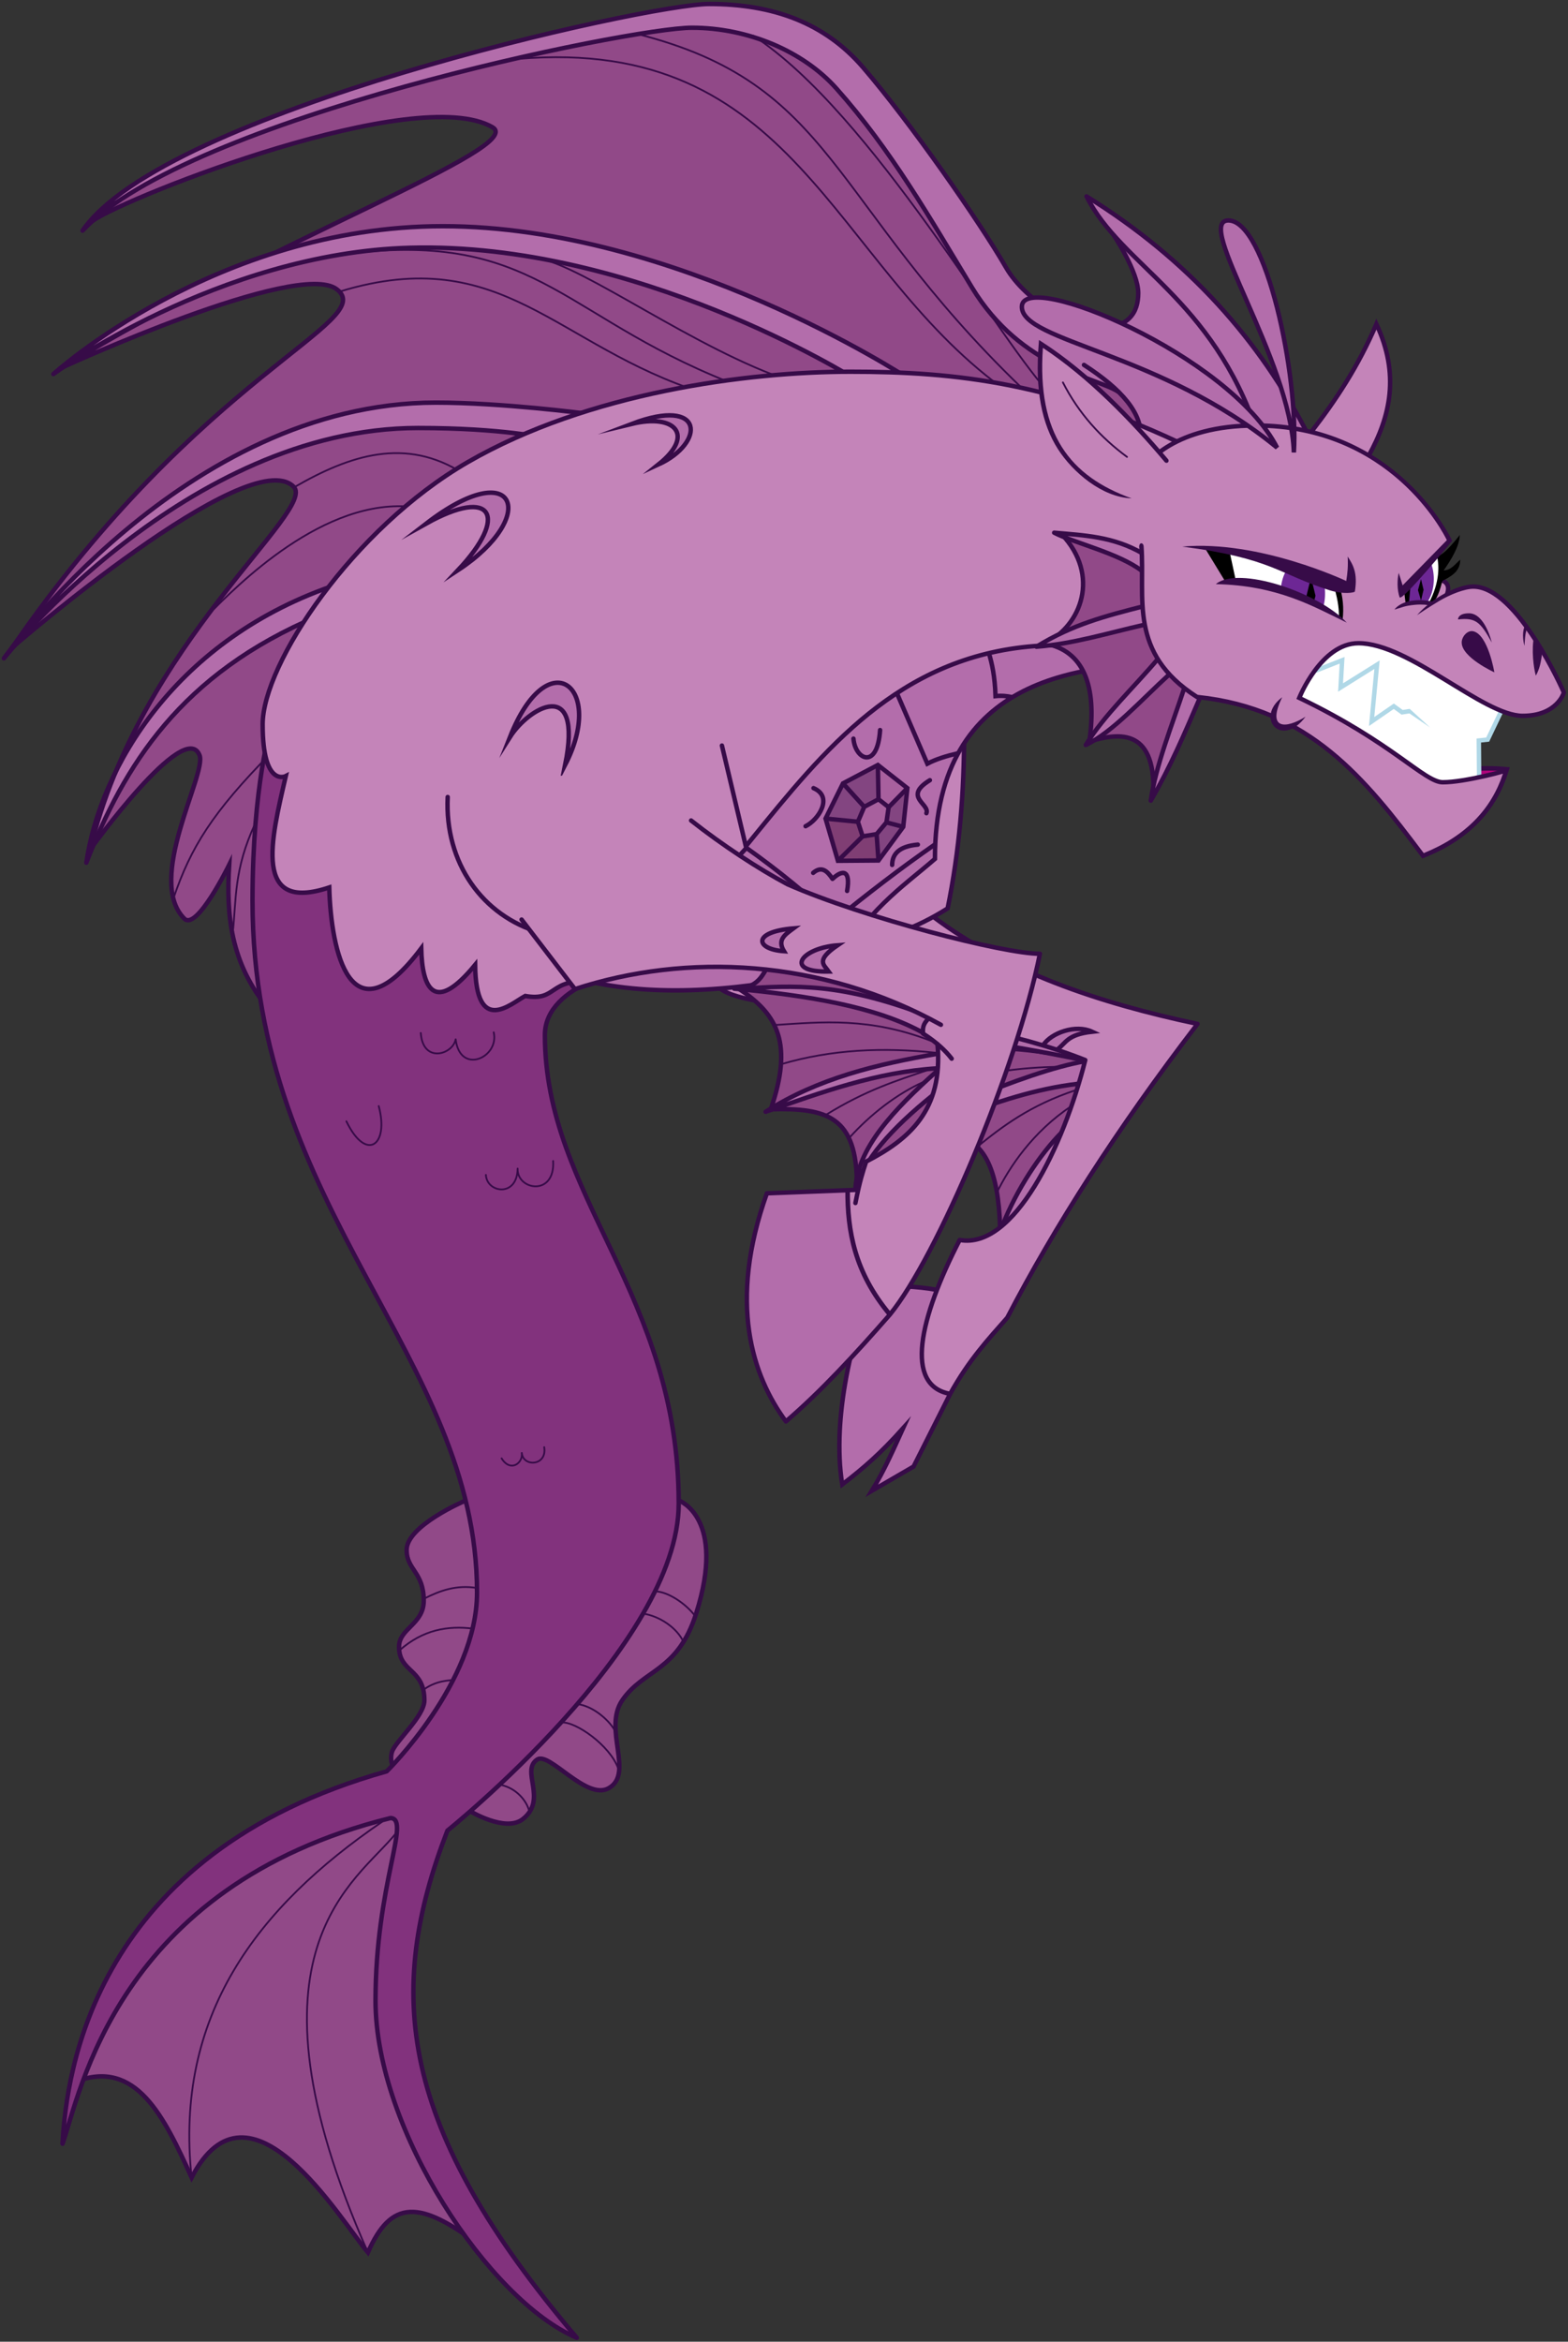 <?xml version="1.0" encoding="UTF-8" standalone="no"?>
<!-- Created with Inkscape (http://www.inkscape.org/) -->

<svg
   xmlns:osb="http://www.openswatchbook.org/uri/2009/osb"
   xmlns:dc="http://purl.org/dc/elements/1.1/"
   xmlns:cc="http://creativecommons.org/ns#"
   xmlns:rdf="http://www.w3.org/1999/02/22-rdf-syntax-ns#"
   xmlns:svg="http://www.w3.org/2000/svg"
   xmlns="http://www.w3.org/2000/svg"
   xmlns:xlink="http://www.w3.org/1999/xlink"
   xmlns:sodipodi="http://sodipodi.sourceforge.net/DTD/sodipodi-0.dtd"
   xmlns:inkscape="http://www.inkscape.org/namespaces/inkscape"
   width="882.941"
   height="1317.898"
   id="svg2"
   version="1.1"
   inkscape:version="0.48.3.1 r9886"
   sodipodi:docname="aria.svg"
   style="enable-background:new"
   inkscape:export-filename="/home/nano/sirens/aria.png"
   inkscape:export-xdpi="90.006943"
   inkscape:export-ydpi="90.006943">
  <rect width="100%" height="100%" fill="#333333" stroke="none"/>
  <title
     id="title3217">Now it's time to finish you!</title>
  <defs
     id="defs4">
    <linearGradient
       id="linearGradient4758"
       osb:paint="solid">
      <stop
         style="stop-color:#6d2795;stop-opacity:1;"
         offset="0"
         id="stop4760" />
    </linearGradient>
    <linearGradient
       id="linearGradient4742"
       osb:paint="solid">
      <stop
         style="stop-color:#000000;stop-opacity:1;"
         offset="0"
         id="stop4744" />
    </linearGradient>
    <linearGradient
       id="linearGradient4706"
       osb:paint="solid">
      <stop
         style="stop-color:#ffffff;stop-opacity:1;"
         offset="0"
         id="stop4708" />
    </linearGradient>
    <linearGradient
       id="linearGradient4674"
       osb:paint="solid">
      <stop
         style="stop-color:#ad047a;stop-opacity:1;"
         offset="0"
         id="stop4676" />
    </linearGradient>
    <linearGradient
       id="linearGradient4666"
       osb:paint="solid">
      <stop
         style="stop-color:#b0d8e7;stop-opacity:1;"
         offset="0"
         id="stop4668" />
    </linearGradient>
    <linearGradient
       id="linearGradient4428"
       osb:paint="solid">
      <stop
         style="stop-color:#914988;stop-opacity:1;"
         offset="0"
         id="stop4430" />
    </linearGradient>
    <linearGradient
       id="linearGradient4420"
       osb:paint="solid">
      <stop
         style="stop-color:#82327d;stop-opacity:1;"
         offset="0"
         id="stop4422" />
    </linearGradient>
    <linearGradient
       id="linearGradient4391"
       osb:paint="solid">
      <stop
         style="stop-color:#803e74;stop-opacity:1;"
         offset="0"
         id="stop4393" />
    </linearGradient>
    <linearGradient
       id="linearGradient4383"
       osb:paint="solid">
      <stop
         style="stop-color:#a8609e;stop-opacity:1;"
         offset="0"
         id="stop4385" />
    </linearGradient>
    <linearGradient
       id="linearGradient4375"
       osb:paint="solid">
      <stop
         style="stop-color:#834581;stop-opacity:1;"
         offset="0"
         id="stop4377" />
    </linearGradient>
    <linearGradient
       id="linearGradient4337"
       osb:paint="solid">
      <stop
         style="stop-color:#b36dab;stop-opacity:1;"
         offset="0"
         id="stop4339" />
    </linearGradient>
    <linearGradient
       id="linearGradient4329"
       osb:paint="solid">
      <stop
         style="stop-color:#370b48;stop-opacity:1;"
         offset="0"
         id="stop4331" />
    </linearGradient>
    <linearGradient
       id="linearGradient4299"
       osb:paint="solid">
      <stop
         style="stop-color:#c484b9;stop-opacity:1;"
         offset="0"
         id="stop4301" />
    </linearGradient>
    <linearGradient
       inkscape:collect="always"
       xlink:href="#linearGradient4299"
       id="linearGradient4303"
       x1="76.429"
       y1="475.681"
       x2="607.143"
       y2="475.681"
       gradientUnits="userSpaceOnUse" />
    <linearGradient
       inkscape:collect="always"
       xlink:href="#linearGradient4329"
       id="linearGradient4333"
       x1="75.179"
       y1="475.681"
       x2="608.393"
       y2="475.681"
       gradientUnits="userSpaceOnUse" />
    <linearGradient
       inkscape:collect="always"
       xlink:href="#linearGradient4337"
       id="linearGradient4341"
       x1="261.429"
       y1="547.063"
       x2="593.5"
       y2="547.063"
       gradientUnits="userSpaceOnUse" />
    <linearGradient
       inkscape:collect="always"
       xlink:href="#linearGradient4375"
       id="linearGradient4379"
       x1="392.893"
       y1="533.344"
       x2="423.714"
       y2="533.344"
       gradientUnits="userSpaceOnUse" />
    <linearGradient
       inkscape:collect="always"
       xlink:href="#linearGradient4383"
       id="linearGradient4387"
       x1="411.607"
       y1="537.451"
       x2="439.464"
       y2="537.451"
       gradientUnits="userSpaceOnUse" />
    <linearGradient
       inkscape:collect="always"
       xlink:href="#linearGradient4391"
       id="linearGradient4395"
       x1="392.893"
       y1="559.416"
       x2="423.714"
       y2="559.416"
       gradientUnits="userSpaceOnUse" />
    <linearGradient
       inkscape:collect="always"
       xlink:href="#linearGradient4742"
       id="linearGradient4746"
       x1="719.229"
       y1="422.595"
       x2="722.638"
       y2="422.595"
       gradientUnits="userSpaceOnUse" />
    <linearGradient
       inkscape:collect="always"
       xlink:href="#linearGradient4428"
       id="linearGradient4748"
       gradientUnits="userSpaceOnUse"
       x1="148.636"
       y1="1005.726"
       x2="197.163"
       y2="1005.726" />
    <linearGradient
       inkscape:collect="always"
       xlink:href="#linearGradient4420"
       id="linearGradient4750"
       gradientUnits="userSpaceOnUse"
       x1="-36.264"
       y1="948.638"
       x2="310.714"
       y2="948.638" />
    <linearGradient
       inkscape:collect="always"
       xlink:href="#linearGradient4674"
       id="linearGradient4752"
       gradientUnits="userSpaceOnUse"
       x1="758.438"
       y1="524.284"
       x2="777.768"
       y2="524.284" />
    <linearGradient
       inkscape:collect="always"
       xlink:href="#linearGradient4706"
       id="linearGradient4754"
       gradientUnits="userSpaceOnUse"
       x1="659.635"
       y1="487.813"
       x2="774.429"
       y2="487.813" />
    <linearGradient
       inkscape:collect="always"
       xlink:href="#linearGradient4666"
       id="linearGradient4756"
       gradientUnits="userSpaceOnUse"
       x1="668.844"
       y1="476.419"
       x2="733.843"
       y2="476.419" />
    <linearGradient
       inkscape:collect="always"
       xlink:href="#linearGradient4758"
       id="linearGradient4762"
       x1="721.754"
       y1="417.418"
       x2="744.23"
       y2="417.418"
       gradientUnits="userSpaceOnUse" />
    <clipPath
       clipPathUnits="userSpaceOnUse"
       id="clipPath4773">
      <path
         sodipodi:nodetypes="ccccc"
         inkscape:connector-curvature="0"
         id="path4775"
         d="m 737.538,399.172 c 1.451,5.373 1.984,15.174 -4.546,27.274 l -12.248,0.505 -0.505,-8.839 z"
         style="fill:#ffffff;fill-opacity:1;stroke:none" />
    </clipPath>
    <clipPath
       clipPathUnits="userSpaceOnUse"
       id="clipPath4787">
      <path
         sodipodi:nodetypes="ccccc"
         inkscape:connector-curvature="0"
         id="path4789"
         d="m 614.299,396.142 7.197,18.562 c 21.173,0.239 41.707,7.946 61.872,19.951 -0.009,-6.467 -0.462,-13.022 -2.147,-19.824 -23.578,-10.463 -45.331,-14.846 -66.923,-18.688 z"
         style="fill:url(#linearGradient4706);stroke:none" />
    </clipPath>
  </defs>
  <sodipodi:namedview
     id="base"
     pagecolor="#ffffff"
     bordercolor="#666666"
     borderopacity="1.0"
     inkscape:pageopacity="0.0"
     inkscape:pageshadow="2"
     inkscape:zoom="0.9899495"
     inkscape:cx="409.62082"
     inkscape:cy="963.29031"
     inkscape:document-units="px"
     inkscape:current-layer="layer4"
     showgrid="false"
     inkscape:window-width="1920"
     inkscape:window-height="990"
     inkscape:window-x="0"
     inkscape:window-y="29"
     inkscape:window-maximized="1"
     inkscape:object-nodes="false"
     inkscape:snap-smooth-nodes="false"
     inkscape:object-paths="false"
     fit-margin-top="1"
     fit-margin-right="1"
     fit-margin-left="1"
     fit-margin-bottom="1" />
  <g
     inkscape:label="trace"
     inkscape:groupmode="layer"
     id="layer1"
     style="display:none"
     sodipodi:insensitive="true"
     transform="translate(71.472,-86.844)">
    <image
       y="-16.209"
       x="57.143"
       id="image3098"
       xlink:href=""
       height="1080"
       width="1920" />
  </g>
  <g
     inkscape:groupmode="layer"
     id="layer3"
     inkscape:label="frill"
     style="display:inline"
     transform="translate(71.472,-86.844)"
     sodipodi:insensitive="true">
    <g
       id="g4512">
      <path
         sodipodi:nodetypes="cccccccccccccccc"
         inkscape:connector-curvature="0"
         id="path4500"
         d="M 570.736,334.649 585,287.362 C 552.575,289.673 525.088,286.43 507.857,271.648 459.891,210.225 431.578,125.68 354.686,98.288 267.087,85.332 17.299,165.2 -19.445,211.158 18.703,188.94 175.191,134.09 206.429,159.505 228.423,167.373 40.373,242.436 -36.232,293.546 4.318,277.005 98.435,233.075 120.208,250.806 c 18.074,17.334 -80.58,48.221 -184.858,200.515 0,0 130.815,-114.4 159.099,-90.409 12.42,9.71 -92.404,99.372 -115.157,204.051 0,0 43.208,-61.173 59.458,-56.351 12.679,8.214 -32.307,75.054 -4.45,96.126 11.077,-4.861 19.336,-24.85 23.279,-31.188 -2.153,27.469 1.231,54.827 22.728,81.822 z"
         style="fill:url(#linearGradient4428);stroke:none" />
      <g
         id="g4506">
        <path
           sodipodi:nodetypes="cssssscssscccccc"
           inkscape:connector-curvature="0"
           id="path4504"
           d="m 555.584,219.113 c 0,0 13.89,20.513 13.89,32.704 0,11.005 -5.315,19.951 -23.991,19.951 -11.053,0 -39.111,-14.708 -50.482,-34.405 C 480.152,211.645 440.982,155.504 414.441,124.702 393.013,99.833 364.004,89.087 327.857,89.087 293.079,89.087 20.962,149.473 -25,216.648 35.104,153.008 283.57,102.449 318.153,102.449 c 31.568,0 62.652,13.241 81.296,34.125 30.92,34.636 52.93,73.327 76.333,111.96 27.899,46.054 71.022,50.834 82.639,58.915 7.11,7.397 13.626,15.125 12.316,27.2 22.786,4.591 44.928,4.298 66.05,-3.715 L 665,331.291 c -28.108,-54.477 -68.928,-99.652 -124.643,-133.929 4.258,8.477 9.637,15.272 15.227,21.75 z"
           style="fill:url(#linearGradient4337);stroke:none" />
        <path
           style="fill:none;stroke:url(#linearGradient4329);stroke-width:2.5;stroke-linecap:butt;stroke-linejoin:round;stroke-miterlimit:4;stroke-opacity:1;stroke-dasharray:none"
           d="m 665,331.291 c -27.043,-52.802 -67.138,-98.262 -124.643,-133.929 19.739,39.265 70.65,56.738 96.429,133.571"
           id="path4025"
           inkscape:connector-curvature="0"
           sodipodi:nodetypes="ccc" />
        <path
           style="fill:none;stroke:url(#linearGradient4329);stroke-width:2.5;stroke-linecap:round;stroke-linejoin:miter;stroke-miterlimit:4;stroke-opacity:1;stroke-dasharray:none"
           d="m 570.736,334.649 c 1.905,-14.878 -10.871,-28.893 -31.82,-42.426"
           id="path4027"
           inkscape:connector-curvature="0"
           sodipodi:nodetypes="cc" />
        <path
           style="fill:none;stroke:url(#linearGradient4329);stroke-width:2.5;stroke-linecap:butt;stroke-linejoin:round;stroke-miterlimit:4;stroke-opacity:1;stroke-dasharray:none"
           d="m 555.584,219.113 c 0,0 13.89,20.513 13.89,32.704 0,11.005 -5.315,19.951 -23.991,19.951 -11.053,0 -39.111,-14.708 -50.482,-34.405 C 480.152,211.645 440.982,155.504 414.441,124.702 393.013,99.833 364.004,89.087 327.857,89.087 293.079,89.087 20.962,149.473 -25,216.648 35.104,153.008 283.57,102.449 318.153,102.449 c 31.568,0 62.652,13.241 81.296,34.125 30.92,34.636 52.93,73.327 76.333,111.96 27.899,46.054 71.022,50.834 82.639,58.915"
           id="path4029"
           inkscape:connector-curvature="0"
           sodipodi:nodetypes="cssssscsssc" />
      </g>
      <path
         sodipodi:nodetypes="cscsc"
         inkscape:connector-curvature="0"
         id="path4035"
         d="m 257.5,319.505 c 0,0 -46.297,-6.071 -83.571,-6.071 -141.833,0 -243.214,143.929 -243.214,143.929 0,0 102.603,-129.643 233.214,-129.643 48.209,0 71.786,5.714 71.786,5.714"
         style="fill:url(#linearGradient4337);stroke:url(#linearGradient4329);stroke-width:2.5;stroke-linecap:butt;stroke-linejoin:round;stroke-miterlimit:4;stroke-opacity:1;stroke-dasharray:none" />
      <path
         sodipodi:nodetypes="ccc"
         inkscape:connector-curvature="0"
         id="path4037"
         d="M 118.929,415.576 C 27.541,445.872 -15.17,519.146 -22.857,572.362 -1.721,518.048 30.105,466.063 107.857,433.452"
         style="fill:url(#linearGradient4337);stroke:url(#linearGradient4329);stroke-width:2.5;stroke-linecap:butt;stroke-linejoin:round;stroke-miterlimit:4;stroke-opacity:1;stroke-dasharray:none" />
      <path
         sodipodi:nodetypes="cc"
         inkscape:connector-curvature="0"
         id="path4039"
         d="m 352.543,106.859 c 67.175,43.437 140.638,175.767 168.695,203.041"
         style="fill:none;stroke:url(#linearGradient4329);stroke-width:1px;stroke-linecap:butt;stroke-linejoin:miter;stroke-opacity:1" />
      <path
         sodipodi:nodetypes="cc"
         inkscape:connector-curvature="0"
         id="path4041"
         d="m 286.883,105.849 c 112.052,28.06 108.086,94.281 216.678,199"
         style="fill:none;stroke:url(#linearGradient4329);stroke-width:1px;stroke-linecap:butt;stroke-linejoin:miter;stroke-opacity:1" />
      <path
         sodipodi:nodetypes="cc"
         inkscape:connector-curvature="0"
         id="path4043"
         d="M 220.213,119.991 C 376.274,106.735 396.32,234.126 492.449,304.849"
         style="fill:none;stroke:url(#linearGradient4329);stroke-width:1px;stroke-linecap:butt;stroke-linejoin:miter;stroke-opacity:1" />
      <path
         sodipodi:nodetypes="ccsscscscsc"
         inkscape:connector-curvature="0"
         id="path4045"
         d="M 80.307,655.372 C 58.02,628.915 55.891,601.339 57.579,573.55 c 0,0 -18.229,37.33 -25.254,30.305 -22.031,-22.031 12.697,-81.34 8.586,-91.924 -8.225,-21.175 -61.619,53.033 -61.619,53.033 C 7.149,448.892 107.235,374.117 93.883,360.765 68.771,335.653 -64.65,451.321 -64.65,451.321 41.779,296.679 141.758,267.874 118.213,249.673 96.289,232.725 -36.232,293.546 -36.232,293.546 80.197,222.475 225.508,169.802 205.826,158.438 162.871,133.638 1.768,196.763 -19.445,211.158"
         style="fill:none;stroke:url(#linearGradient4329);stroke-width:2.5;stroke-linecap:butt;stroke-linejoin:miter;stroke-miterlimit:6;stroke-opacity:1;stroke-dasharray:none" />
      <path
         sodipodi:nodetypes="cscsc"
         inkscape:connector-curvature="0"
         id="path4033"
         d="m 438.929,299.148 c 0,0 -129.766,-85 -261.071,-85 -127.807,0 -219.286,83.214 -219.286,83.214 0,0 93.008,-68.107 200.714,-71.071 127.16,-3.5 249.643,73.214 249.643,73.214"
         style="fill:url(#linearGradient4337);stroke:url(#linearGradient4329);stroke-width:2.5;stroke-linecap:butt;stroke-linejoin:round;stroke-miterlimit:4;stroke-opacity:1;stroke-dasharray:none" />
      <path
         sodipodi:nodetypes="cc"
         inkscape:connector-curvature="0"
         id="path4047"
         d="m 231.325,232.118 c 26.202,4.546 88.972,51.518 142.432,69.195"
         style="fill:none;stroke:url(#linearGradient4329);stroke-width:1px;stroke-linecap:butt;stroke-linejoin:miter;stroke-opacity:1" />
      <path
         sodipodi:nodetypes="cc"
         inkscape:connector-curvature="0"
         id="path4049"
         d="m 120.208,250.806 c 91.35,-27.641 121.394,30.963 204.051,57.074"
         style="fill:none;stroke:url(#linearGradient4329);stroke-width:1px;stroke-linecap:butt;stroke-linejoin:miter;stroke-opacity:1" />
      <path
         sodipodi:nodetypes="cc"
         inkscape:connector-curvature="0"
         id="path4051"
         d="M 347.998,305.354 C 246.469,267.792 233.554,217.929 129.3,229.088"
         style="fill:none;stroke:url(#linearGradient4329);stroke-width:1px;stroke-linecap:butt;stroke-linejoin:miter;stroke-opacity:1" />
      <path
         sodipodi:nodetypes="cc"
         inkscape:connector-curvature="0"
         id="path4053"
         d="M 94.449,360.913 C 125.57,342.999 156.948,332.542 189.404,353.337"
         style="fill:none;stroke:url(#linearGradient4329);stroke-width:1px;stroke-linecap:butt;stroke-linejoin:miter;stroke-opacity:1" />
      <path
         sodipodi:nodetypes="cc"
         inkscape:connector-curvature="0"
         id="path4055"
         d="M 48.992,429.603 C 69.19,409.324 120.675,360.618 171.221,374.045"
         style="fill:none;stroke:url(#linearGradient4329);stroke-width:1px;stroke-linecap:butt;stroke-linejoin:miter;stroke-opacity:1" />
      <path
         sodipodi:nodetypes="cc"
         inkscape:connector-curvature="0"
         id="path4057"
         d="M 81.317,510.415 C 48.079,544.122 35.951,563.765 26.264,592.238"
         style="fill:none;stroke:url(#linearGradient4329);stroke-width:1px;stroke-linecap:butt;stroke-linejoin:miter;stroke-opacity:1" />
      <path
         sodipodi:nodetypes="cc"
         inkscape:connector-curvature="0"
         id="path4059"
         d="m 59.599,611.936 c 2.048,-19.054 0.519,-35.649 12.627,-61.619"
         style="fill:none;stroke:url(#linearGradient4329);stroke-width:1px;stroke-linecap:butt;stroke-linejoin:miter;stroke-opacity:1" />
    </g>
  </g>
  <g
     inkscape:groupmode="layer"
     id="layer6"
     inkscape:label="tail"
     style="display:inline"
     transform="translate(71.472,-86.844)"
     sodipodi:insensitive="true">
    <g
       id="g4470">
      <g
         id="g4438">
        <path
           style="fill:url(#linearGradient4428);stroke:none"
           d="m 310.893,931.469 c 10.707,5.545 15.72,16.658 15.714,32.679 -2.494,30.758 -11.068,46.319 -21.607,56.964 -26.265,19.899 -34.135,19.555 -27.5,61.25 -2.141,14.681 -13.46,15.105 -25.536,5.536 -13.26,-10.527 -29.607,-21.46 -22.143,8.036 -1.238,14.197 -10.216,18.445 -17.5,16.786 -7.284,-0.219 -13.222,-3.356 -19.107,-6.607"
           id="path4436"
           inkscape:connector-curvature="0"
           sodipodi:nodetypes="cccccccc" />
        <path
           style="fill:none;stroke:url(#linearGradient4329);stroke-width:2.5;stroke-linecap:butt;stroke-linejoin:miter;stroke-miterlimit:4;stroke-opacity:1;stroke-dasharray:none"
           d="m 310.683,931.275 c 0,0 27.095,9.377 9.846,63.657 -10.457,32.906 -29.544,31.177 -41.616,48.83 -11.012,16.102 6.885,41.181 -7.598,49.445 -12.556,7.165 -33.419,-20.611 -40.255,-16.138 -9.645,6.313 6.065,22.455 -8.196,33.597 -9.756,7.622 -29.956,-4.696 -29.956,-4.696"
           id="path4228"
           inkscape:connector-curvature="0"
           sodipodi:nodetypes="csssssc" />
        <path
           style="fill:none;stroke:url(#linearGradient4329);stroke-width:1px;stroke-linecap:butt;stroke-linejoin:miter;stroke-opacity:1"
           d="m 297.635,982.453 c 7.022,0.198 17.01,6.812 22.246,13.78"
           id="path4232"
           inkscape:connector-curvature="0"
           sodipodi:nodetypes="cc" />
        <path
           style="fill:none;stroke:url(#linearGradient4329);stroke-width:1px;stroke-linecap:butt;stroke-linejoin:miter;stroke-opacity:1"
           d="m 290.577,994.983 c 9.095,1.212 19.495,8.067 22.998,16.33"
           id="path4234"
           inkscape:connector-curvature="0"
           sodipodi:nodetypes="cc" />
        <path
           style="fill:none;stroke:url(#linearGradient4329);stroke-width:1px;stroke-linecap:butt;stroke-linejoin:miter;stroke-opacity:1"
           d="m 253.556,1045.867 c 9.529,1.199 18.792,9.888 21.57,15.662"
           id="path4236"
           inkscape:connector-curvature="0"
           sodipodi:nodetypes="cc" />
        <path
           style="fill:none;stroke:url(#linearGradient4329);stroke-width:1px;stroke-linecap:butt;stroke-linejoin:miter;stroke-opacity:1"
           d="m 244.64,1056.244 c 8.025,-0.712 27.347,12.944 31.965,25.774"
           id="path4238"
           inkscape:connector-curvature="0"
           sodipodi:nodetypes="cc" />
        <path
           style="fill:none;stroke:url(#linearGradient4329);stroke-width:1px;stroke-linecap:butt;stroke-linejoin:miter;stroke-opacity:1"
           d="m 209.477,1091.213 c 7.94,1.093 14.81,7.308 16.978,14.517"
           id="path4240"
           inkscape:connector-curvature="0"
           sodipodi:nodetypes="cc" />
      </g>
      <g
         id="g4447">
        <path
           style="fill:url(#linearGradient4748);fill-opacity:1;stroke:none"
           d="m 149.554,1080.309 c -0.92,-1.359 -0.97,-4.313 -0.893,-7.5 6.251,-9.077 14.218,-15.578 18.75,-27.232 1.302,-9.225 -2.721,-13.623 -6.67,-18.089 -11.925,-10.864 -8.16,-17.951 -2.147,-24.496 8.733,-7.405 12.284,-17.08 3.409,-32.199 -17.407,-22.13 22.05,-35.004 28.789,-39.648 6.841,24.378 7.376,52.087 5.303,67.554 -9.101,36.823 -27.095,60.307 -46.542,81.611 z"
           id="path4426"
           inkscape:connector-curvature="0"
           sodipodi:nodetypes="ccccccccc" />
        <path
           style="fill:none;stroke:url(#linearGradient4329);stroke-width:2.5;stroke-linecap:butt;stroke-linejoin:miter;stroke-miterlimit:4;stroke-opacity:1;stroke-dasharray:none"
           d="m 190,931.648 c 0,0 -32.5,13.928 -32.5,27.5 0,11.231 9.643,12.35 9.643,28.571 0,13.299 -14.032,15.63 -13.929,26.071 0.143,14.492 14.286,11.92 14.286,30 0,8.929 -16.271,22.994 -18.214,28.929 -1.372,4.191 0.316,7.859 0.316,7.859"
           id="path4220"
           inkscape:connector-curvature="0"
           sodipodi:nodetypes="csssssc" />
        <path
           style="fill:none;stroke:url(#linearGradient4329);stroke-width:1px;stroke-linecap:butt;stroke-linejoin:miter;stroke-opacity:1"
           d="m 183.571,1032.362 c -5.302,0.391 -10.657,1.211 -16.429,5.357"
           id="path4222"
           inkscape:connector-curvature="0"
           sodipodi:nodetypes="cc" />
        <path
           style="fill:none;stroke:url(#linearGradient4329);stroke-width:1px;stroke-linecap:butt;stroke-linejoin:miter;stroke-opacity:1"
           d="m 195,1003.434 c -14.44,-1.835 -28.413,0.682 -41.429,12.143"
           id="path4224"
           inkscape:connector-curvature="0"
           sodipodi:nodetypes="cc" />
        <path
           style="fill:none;stroke:url(#linearGradient4329);stroke-width:1px;stroke-linecap:butt;stroke-linejoin:miter;stroke-opacity:1"
           d="m 197.143,980.576 c -11.431,-1.982 -20.927,1.452 -30,6.071"
           id="path4226"
           inkscape:connector-curvature="0"
           sodipodi:nodetypes="cc" />
      </g>
      <g
         id="g4464">
        <path
           style="fill:url(#linearGradient4428);stroke:none"
           d="m 199.643,1351.291 c -26.284,-21.233 -50.513,-31.408 -63.929,3.214 -25.271,-30.758 -65.465,-101.32 -99.286,-42.143 -15.267,-33.341 -30.566,-66.609 -65.357,-53.929 13.129,-40.019 32.742,-70.606 53.172,-100.005 50.788,-35.282 101.271,-66.54 148.745,-58.084 -22.288,45.178 -23.424,97.659 -22.223,137.128 11.374,41.822 28.471,79.127 48.878,113.818 z"
           id="path4434"
           inkscape:connector-curvature="0"
           sodipodi:nodetypes="cccccccc" />
        <path
           style="fill:none;stroke:url(#linearGradient4329);stroke-width:2.5;stroke-linecap:butt;stroke-linejoin:miter;stroke-miterlimit:4;stroke-opacity:1;stroke-dasharray:none"
           d="m -28.929,1258.434 c 34.071,-13.352 49.916,19.774 65.357,53.929 32.556,-62.966 83.71,23.944 99.286,42.143 12.896,-29.498 28.903,-30.23 63.929,-3.214"
           id="path4214"
           inkscape:connector-curvature="0"
           sodipodi:nodetypes="cccc" />
        <path
           style="fill:none;stroke:url(#linearGradient4329);stroke-width:1px;stroke-linecap:butt;stroke-linejoin:miter;stroke-opacity:1"
           d="m 36.429,1312.362 c -9.804,-91.143 36.817,-152.194 107.518,-200.401"
           id="path4216"
           inkscape:connector-curvature="0"
           sodipodi:nodetypes="cc" />
        <path
           style="fill:none;stroke:url(#linearGradient4329);stroke-width:1px;stroke-linecap:butt;stroke-linejoin:miter;stroke-opacity:1"
           d="m 135.714,1354.505 c -75.658,-171.018 -5.876,-208.615 15.809,-235.978"
           id="path4218"
           inkscape:connector-curvature="0"
           sodipodi:nodetypes="cc" />
      </g>
      <g
         id="g4456">
        <path
           sodipodi:nodetypes="csscccsccssc"
           inkscape:connector-curvature="0"
           id="path4418"
           d="m 81.317,494.758 c 0,0 -10.603,33.69 -10.603,99.033 0,174.297 126.429,256.838 126.429,389.286 0,50.889 -50.858,100.664 -50.858,100.664 -165.179,46.429 -180.406,169.578 -182.549,209.578 9.744,-26.957 29.986,-144.902 184.704,-183.293 11.698,0.445 -8.462,37.384 -8.462,102.788 0,72.638 64.133,168.815 113.343,189.705 -100.719,-118.532 -108.038,-194.277 -72.86,-285.422 0,0 130.254,-104.295 130.254,-184.02 0,-117.838 -75.357,-172.941 -75.357,-263.75 0,-29.58 50.714,-38.036 50.714,-38.036"
           style="fill:url(#linearGradient4750);fill-opacity:1;stroke:none" />
        <path
           style="fill:none;stroke:url(#linearGradient4329);stroke-width:2.5;stroke-linecap:butt;stroke-linejoin:round;stroke-miterlimit:4;stroke-opacity:1;stroke-dasharray:none"
           d="m 81.317,494.758 c 0,0 -10.603,33.69 -10.603,99.033 0,174.297 126.429,256.838 126.429,389.286 0,50.889 -50.858,100.664 -50.858,100.664 -165.179,46.429 -180.406,169.578 -182.549,209.578 9.744,-26.957 29.986,-144.902 184.704,-183.293 11.698,0.445 -8.462,37.384 -8.462,102.788 0,72.638 64.133,168.815 113.343,189.705 -100.719,-118.532 -108.038,-194.277 -72.86,-285.422 0,0 130.254,-104.295 130.254,-184.02 0,-117.838 -75.357,-172.941 -75.357,-263.75 0,-29.58 50.714,-38.036 50.714,-38.036"
           id="path4115"
           inkscape:connector-curvature="0"
           sodipodi:nodetypes="csscccsccssc" />
        <path
           style="fill:none;stroke:url(#linearGradient4329);stroke-width:1px;stroke-linecap:round;stroke-linejoin:round;stroke-opacity:1"
           d="m 165.465,668.188 c 1.2,17.345 18.038,12.173 19.643,3.571 2.505,20.311 24.74,10.228 21.429,-3.929"
           id="path4321"
           inkscape:connector-curvature="0"
           sodipodi:nodetypes="ccc" />
        <path
           style="fill:none;stroke:url(#linearGradient4329);stroke-width:1px;stroke-linecap:round;stroke-linejoin:miter;stroke-opacity:1"
           d="m 141.786,709.326 c 6.021,22.27 -7.115,31.633 -18.214,8.571"
           id="path4323"
           inkscape:connector-curvature="0"
           sodipodi:nodetypes="cc" />
        <path
           style="fill:none;stroke:url(#linearGradient4329);stroke-width:1px;stroke-linecap:round;stroke-linejoin:round;stroke-opacity:1"
           d="m 210.978,907.59 c 4.914,7.997 12.163,2.772 11.364,-3.03 0.724,8.024 14.377,7.397 12.627,-3.283"
           id="path4325"
           inkscape:connector-curvature="0"
           sodipodi:nodetypes="ccc" />
        <path
           style="fill:none;stroke:url(#linearGradient4329);stroke-width:1px;stroke-linecap:round;stroke-linejoin:round;stroke-opacity:1"
           d="m 202.143,748.076 c 0.482,10.127 17.66,12.816 17.857,-3.571 -0.43,12.232 21.206,15.84 20,-4.286"
           id="path4327"
           inkscape:connector-curvature="0"
           sodipodi:nodetypes="ccc" />
      </g>
    </g>
  </g>
  <g
     inkscape:groupmode="layer"
     id="layer7"
     inkscape:label="left arm"
     style="display:inline"
     transform="translate(71.472,-86.844)"
     sodipodi:insensitive="true">
    <g
       id="g4548">
      <path
         style="fill:url(#linearGradient4428);stroke:none"
         d="m 414.668,656.635 c -4.222,2.438 -8.703,4.136 -14.063,5.793 84.715,16.173 36.4,56.916 20.246,71.496 38.913,-11.204 68.724,-21.793 70.841,43.676 18.058,-14.945 39.507,-51.491 47.477,-93.439 -36.487,-15.585 -87.914,-24.799 -124.501,-27.527 z"
         id="path4546"
         inkscape:connector-curvature="0"
         sodipodi:nodetypes="cccccc" />
      <path
         sodipodi:nodetypes="ccc"
         inkscape:connector-curvature="0"
         id="path4544"
         d="m 526.289,724.189 c -13.543,15.094 -25.517,31.756 -33.363,52.547 17.012,-15.334 25.234,-33.923 33.363,-52.547 z"
         style="fill:url(#linearGradient4337);stroke:none" />
      <path
         sodipodi:nodetypes="ccc"
         inkscape:connector-curvature="0"
         id="path4261"
         d="m 536.896,683.151 c -44.791,-9.28 -93.25,-15.989 -140.411,-20.708 34.675,-0.441 67.795,1.018 104.046,8.586"
         style="fill:url(#linearGradient4337);stroke:url(#linearGradient4329);stroke-width:2.5;stroke-linecap:butt;stroke-linejoin:round;stroke-miterlimit:4;stroke-opacity:1;stroke-dasharray:none" />
      <path
         sodipodi:nodetypes="ccc"
         inkscape:connector-curvature="0"
         id="path4259"
         d="m 535.633,696.788 c -47.817,5.537 -92.319,30.852 -119.703,39.648 22.767,-17.639 90.921,-46.712 123.239,-52.275"
         style="fill:url(#linearGradient4337);stroke:url(#linearGradient4329);stroke-width:2.5;stroke-linecap:butt;stroke-linejoin:round;stroke-miterlimit:4;stroke-opacity:1;stroke-dasharray:none" />
      <path
         sodipodi:nodetypes="cc"
         inkscape:connector-curvature="0"
         id="path4257"
         d="m 526.289,724.189 c -12.224,12.437 -25.122,31.749 -33.363,52.547"
         style="fill:none;stroke:url(#linearGradient4329);stroke-width:2.5;stroke-linecap:butt;stroke-linejoin:miter;stroke-miterlimit:4;stroke-opacity:1;stroke-dasharray:none" />
      <path
         sodipodi:nodetypes="cccc"
         inkscape:connector-curvature="0"
         id="path4263"
         d="m 414.668,656.635 c -4.222,2.438 -8.703,4.136 -14.063,5.793 84.715,16.173 36.4,56.916 20.246,71.496 38.913,-11.204 68.724,-21.793 70.841,43.676"
         style="fill:none;stroke:url(#linearGradient4329);stroke-width:2.5;stroke-linecap:butt;stroke-linejoin:miter;stroke-miterlimit:4;stroke-opacity:1;stroke-dasharray:none" />
      <path
         sodipodi:nodetypes="cc"
         inkscape:connector-curvature="0"
         id="path4265"
         d="m 489.924,757.903 c 6.818,-13.907 20.03,-34.11 42.174,-48.74"
         style="fill:none;stroke:url(#linearGradient4329);stroke-width:1px;stroke-linecap:butt;stroke-linejoin:miter;stroke-opacity:1" />
      <path
         sodipodi:nodetypes="cc"
         inkscape:connector-curvature="0"
         id="path4267"
         d="m 534.371,700.324 c -25.968,8.634 -41.327,20.388 -56.063,32.325"
         style="fill:none;stroke:url(#linearGradient4329);stroke-width:1px;stroke-linecap:butt;stroke-linejoin:miter;stroke-opacity:1" />
      <path
         sodipodi:nodetypes="cc"
         inkscape:connector-curvature="0"
         id="path4269"
         d="m 443.962,679.868 c 28.2,-4.183 57.663,-3.38 84.6,2.02"
         style="fill:none;stroke:url(#linearGradient4329);stroke-width:1px;stroke-linecap:butt;stroke-linejoin:miter;stroke-opacity:1" />
      <path
         sodipodi:nodetypes="cc"
         inkscape:connector-curvature="0"
         id="path4271"
         d="m 446.74,704.112 c 29.025,-14.681 58.808,-16.483 78.034,-16.92"
         style="fill:none;stroke:url(#linearGradient4329);stroke-width:1px;stroke-linecap:butt;stroke-linejoin:miter;stroke-opacity:1" />
    </g>
    <g
       id="g4560">
      <path
         sodipodi:nodetypes="ccccccc"
         inkscape:connector-curvature="0"
         id="path4251"
         d="m 455.579,812.703 c -9.234,-1.805 -25.964,-2.648 -34.85,-2.02 -11.271,23.465 -24.14,73.74 -17.93,111.622 12.332,-9.509 21.428,-17.378 34.235,-31.636 -5.343,11.724 -10.398,23.448 -17.568,35.172 l 23.486,-13.637 20.62,-40.913"
         style="fill:url(#linearGradient4337);stroke:url(#linearGradient4329);stroke-width:2.5;stroke-linecap:butt;stroke-linejoin:miter;stroke-miterlimit:7;stroke-opacity:1;stroke-dasharray:none" />
      <path
         style="fill:url(#linearGradient4299);stroke:none"
         d="m 333.571,604.862 c 0,0 -10.406,32.219 2.143,39.464 24.713,14.268 121.786,6.607 203.929,39.107 -12.342,48.808 -40.216,106.783 -70.714,101.25 -22.83,44.249 -31.321,82.069 -5.357,86.607 C 474.286,851.975 485,840.606 495.714,828.434 522.189,777.581 557.237,722.441 602.857,663.076 546.592,651.235 495.008,633.543 453.929,602.719 l 8.214,-4.643 c 7.775,-33.521 8.788,-66.427 9.286,-99.286 z"
         id="path4536"
         inkscape:connector-curvature="0"
         sodipodi:nodetypes="csccccccccc" />
      <path
         sodipodi:nodetypes="ccc"
         inkscape:connector-curvature="0"
         id="path4247"
         d="m 471.429,498.791 c 0.097,34.007 -2.719,67.182 -9.286,99.286 -18.352,11.598 -34.098,16.244 -49.643,20.357"
         style="fill:none;stroke:url(#linearGradient4329);stroke-width:2.5;stroke-linecap:round;stroke-linejoin:miter;stroke-miterlimit:4;stroke-opacity:1;stroke-dasharray:none" />
      <g
         id="g4540">
        <path
           sodipodi:nodetypes="ccc"
           inkscape:connector-curvature="0"
           id="path4538"
           d="m 523.764,677.596 c 5.082,-3.691 5.523,-8.531 19.723,-10.117 -9.238,-4.282 -22.986,0.57 -27.552,7.591"
           style="fill:url(#linearGradient4337);stroke:none" />
        <path
           style="fill:none;stroke:url(#linearGradient4329);stroke-width:2.5;stroke-linecap:butt;stroke-linejoin:miter;stroke-miterlimit:6;stroke-opacity:1;stroke-dasharray:none"
           d="m 523.764,677.596 c 5.082,-3.691 5.523,-8.531 19.723,-10.117 -9.238,-4.282 -22.986,0.57 -27.552,7.591"
           id="path4253"
           inkscape:connector-curvature="0"
           sodipodi:nodetypes="ccc" />
      </g>
      <path
         sodipodi:nodetypes="cscccccc"
         inkscape:connector-curvature="0"
         id="path4249"
         d="m 333.571,604.862 c 0,0 -10.406,32.219 2.143,39.464 24.713,14.268 121.786,6.607 203.929,39.107 -12.342,48.808 -40.216,106.783 -70.714,101.25 -22.83,44.249 -31.321,82.069 -5.357,86.607 C 474.286,851.975 485,840.606 495.714,828.434 522.189,777.581 557.237,722.441 602.857,663.076 546.592,651.235 495.008,633.543 453.929,602.719"
         style="fill:none;stroke:url(#linearGradient4329);stroke-width:2.5;stroke-linecap:butt;stroke-linejoin:round;stroke-miterlimit:4;stroke-opacity:1;stroke-dasharray:none" />
    </g>
  </g>
  <g
     inkscape:groupmode="layer"
     id="layer2"
     inkscape:label="body"
     style="display:inline"
     transform="translate(71.472,-86.844)"
     sodipodi:insensitive="true">
    <path
       sodipodi:nodetypes="cccccccccssscc"
       inkscape:connector-curvature="0"
       id="path4297"
       d="M 607.143,343.076 C 525.573,301.66 465.701,296.041 407.382,296.041 c -57.966,0 -147.558,11.69 -215.517,50.926 -64.752,37.385 -115.437,113.603 -115.437,147.538 0,35.884 13.036,29.107 13.036,29.107 -8.29,35.684 -18.866,77.183 24.464,62.679 0.984,36.189 11.938,87.334 51.786,34.286 0.548,22.362 7.227,37.41 30.357,9.286 0.437,40.301 20.154,21.747 28.214,17.5 18.183,3.283 13.152,-10.13 37.143,-7.857 39.396,8.586 86.672,4.852 136.422,-6.512 C 416.305,599.056 436.19,586.513 455,570.219 454.908,464.838 541.505,460.611 593.5,460.133 l 13.643,-117.056"
       style="fill:url(#linearGradient4303);fill-opacity:1;stroke:none" />
    <path
       sodipodi:nodetypes="ccccc"
       inkscape:connector-curvature="0"
       id="path4335"
       d="m 261.429,639.505 c 39.396,8.586 86.672,4.852 136.422,-6.512 C 416.305,599.056 436.19,586.513 455,570.219 454.908,464.838 541.505,460.611 593.5,460.133 391.485,403.588 366.591,598.215 261.429,639.505"
       style="fill:url(#linearGradient4341);fill-opacity:1;stroke:none" />
    <path
       style="fill:none;stroke:url(#linearGradient4333);stroke-width:2.5;stroke-linecap:butt;stroke-linejoin:miter;stroke-miterlimit:4;stroke-opacity:1;stroke-dasharray:none"
       d="M 607.143,343.076 C 525.573,301.66 465.701,296.041 407.382,296.041 c -57.966,0 -147.558,11.69 -215.517,50.926 -64.752,37.385 -115.437,113.603 -115.437,147.538 0,35.884 13.036,29.107 13.036,29.107 -8.29,35.684 -18.866,77.183 24.464,62.679 0.984,36.189 11.938,87.334 51.786,34.286 0.548,22.362 7.227,37.41 30.357,9.286 0.437,40.301 20.154,21.747 28.214,17.5 18.183,3.283 13.152,-10.13 37.143,-7.857 39.396,8.586 86.672,4.852 136.422,-6.512 C 416.305,599.056 436.19,586.513 455,570.219 454.908,464.838 541.505,460.611 593.5,460.133 391.485,403.588 366.591,598.215 261.429,639.505"
       id="path3102"
       inkscape:connector-curvature="0"
       sodipodi:nodetypes="cccccccccscccc" />
    <path
       style="fill:none;stroke:url(#linearGradient4329);stroke-width:2.5;stroke-linecap:butt;stroke-linejoin:miter;stroke-miterlimit:4;stroke-opacity:1;stroke-dasharray:none"
       d="m 433.75,477.362 16.964,39.286 c 4.726,-2.488 10.694,-4.355 17.321,-5.893"
       id="path3876"
       inkscape:connector-curvature="0"
       sodipodi:nodetypes="ccc" />
    <path
       style="fill:none;stroke:url(#linearGradient4329);stroke-width:2.5;stroke-linecap:butt;stroke-linejoin:miter;stroke-miterlimit:4;stroke-opacity:1;stroke-dasharray:none"
       d="m 348.75,563.969 c 18.242,12.933 34.615,26.353 50,40.714 17.868,-14.486 36.37,-28.845 56.607,-42.857"
       id="path3878"
       inkscape:connector-curvature="0"
       sodipodi:nodetypes="ccc" />
    <path
       style="fill:none;stroke:url(#linearGradient4329);stroke-width:2.5;stroke-linecap:round;stroke-linejoin:round;stroke-miterlimit:4;stroke-opacity:1;stroke-dasharray:none"
       d="m 405.536,588.255 c 2.136,-12.297 -2.872,-11.881 -8.214,-6.786 -2.914,-4.358 -6.097,-7.502 -10.893,-3.393"
       id="path3882"
       inkscape:connector-curvature="0"
       sodipodi:nodetypes="ccc" />
    <path
       style="fill:none;stroke:url(#linearGradient4329);stroke-width:2.5;stroke-linecap:round;stroke-linejoin:round;stroke-miterlimit:4;stroke-opacity:1;stroke-dasharray:none"
       d="m 382.143,551.826 c 7.072,-3.404 15.977,-16.532 4.464,-21.429"
       id="path3884"
       inkscape:connector-curvature="0"
       sodipodi:nodetypes="cc" />
    <path
       style="fill:none;stroke:url(#linearGradient4329);stroke-width:2.5;stroke-linecap:round;stroke-linejoin:round;stroke-miterlimit:4;stroke-opacity:1;stroke-dasharray:none"
       d="m 409.107,502.541 c 0.965,11.852 13.507,17.851 15,-4.821"
       id="path3886"
       inkscape:connector-curvature="0"
       sodipodi:nodetypes="cc" />
    <path
       style="fill:none;stroke:url(#linearGradient4329);stroke-width:2.5;stroke-linecap:round;stroke-linejoin:round;stroke-miterlimit:4;stroke-opacity:1;stroke-dasharray:none"
       d="m 452.143,525.934 c -15.357,9.414 0.202,13.37 -1.964,18.571"
       id="path3888"
       inkscape:connector-curvature="0"
       sodipodi:nodetypes="cc" />
    <path
       style="fill:none;stroke:url(#linearGradient4329);stroke-width:2.5;stroke-linecap:round;stroke-linejoin:round;stroke-miterlimit:4;stroke-opacity:1;stroke-dasharray:none"
       d="m 430.893,573.612 c 0.087,-6.177 3.921,-10.48 14.464,-11.429"
       id="path3890"
       inkscape:connector-curvature="0"
       sodipodi:nodetypes="cc" />
    <g
       id="g4397">
      <path
         inkscape:connector-curvature="0"
         id="path4371"
         d="m 423.214,536.648 -0.357,-19.286 16.607,13.036 -10.536,10.714 -1.25,8.571 -5.536,6.607 -7.857,1.25 -2.679,-8.214 3.571,-8.393 z"
         style="fill:url(#linearGradient4387);fill-opacity:1;stroke:none" />
      <path
         inkscape:connector-curvature="0"
         id="path4373"
         d="m 422.857,517.362 0.357,19.286 -8.036,4.286 -3.571,8.393 -18.214,-1.786 9.821,-19.821 z"
         style="fill:url(#linearGradient4379);fill-opacity:1;stroke:none" />
      <path
         inkscape:connector-curvature="0"
         id="path4381"
         d="m 428.929,541.112 10.536,-10.714 -2.321,21.786 -13.929,18.929 -1.071,-14.821 5.536,-6.607 z"
         style="fill:url(#linearGradient4375);stroke:none" />
      <path
         inkscape:connector-curvature="0"
         id="path4389"
         d="m 393.393,547.541 18.214,1.786 2.679,8.214 7.857,-1.25 1.071,14.821 -22.857,0.179 z"
         style="fill:url(#linearGradient4395);fill-opacity:1;stroke:none" />
      <path
         sodipodi:nodetypes="cccccccc"
         inkscape:connector-curvature="0"
         id="path3892"
         d="m 422.857,517.362 16.607,13.036 -2.321,21.786 -13.929,18.929 -22.857,0.179 -6.964,-23.75 9.821,-19.821 z"
         style="fill:none;stroke:url(#linearGradient4329);stroke-width:2.5;stroke-linecap:butt;stroke-linejoin:miter;stroke-miterlimit:4;stroke-opacity:1;stroke-dasharray:none;display:inline" />
      <path
         sodipodi:nodetypes="cccccccc"
         inkscape:connector-curvature="0"
         id="path3895"
         d="m 423.214,536.648 5.714,4.464 -1.25,8.571 -5.536,6.607 -7.857,1.25 -2.679,-8.214 3.571,-8.393 z"
         style="fill:none;stroke:url(#linearGradient4329);stroke-width:2.5;stroke-linecap:butt;stroke-linejoin:miter;stroke-miterlimit:4;stroke-opacity:1;stroke-dasharray:none" />
      <path
         inkscape:connector-curvature="0"
         id="path3897"
         d="m 423.214,536.648 -0.357,-19.286"
         style="fill:none;stroke:url(#linearGradient4329);stroke-width:2.5;stroke-linecap:butt;stroke-linejoin:miter;stroke-miterlimit:4;stroke-opacity:1;stroke-dasharray:none" />
      <path
         inkscape:connector-curvature="0"
         id="path3899"
         d="M 428.929,541.112 439.464,530.398"
         style="fill:none;stroke:url(#linearGradient4329);stroke-width:2.5;stroke-linecap:butt;stroke-linejoin:miter;stroke-miterlimit:4;stroke-opacity:1;stroke-dasharray:none" />
      <path
         inkscape:connector-curvature="0"
         id="path3901"
         d="m 427.679,549.684 9.464,2.5"
         style="fill:none;stroke:url(#linearGradient4329);stroke-width:2.5;stroke-linecap:butt;stroke-linejoin:miter;stroke-miterlimit:4;stroke-opacity:1;stroke-dasharray:none" />
      <path
         inkscape:connector-curvature="0"
         id="path3903"
         d="m 422.143,556.291 1.071,14.821"
         style="fill:none;stroke:url(#linearGradient4329);stroke-width:2.5;stroke-linecap:butt;stroke-linejoin:miter;stroke-miterlimit:4;stroke-opacity:1;stroke-dasharray:none" />
      <path
         inkscape:connector-curvature="0"
         id="path3905"
         d="m 414.286,557.541 -13.929,13.75"
         style="fill:none;stroke:url(#linearGradient4329);stroke-width:2.5;stroke-linecap:butt;stroke-linejoin:miter;stroke-miterlimit:4;stroke-opacity:1;stroke-dasharray:none" />
      <path
         inkscape:connector-curvature="0"
         id="path3907"
         d="m 393.393,547.541 18.214,1.786"
         style="fill:none;stroke:url(#linearGradient4329);stroke-width:2.5;stroke-linecap:butt;stroke-linejoin:miter;stroke-miterlimit:4;stroke-opacity:1;stroke-dasharray:none" />
      <path
         inkscape:connector-curvature="0"
         id="path3909"
         d="M 415.179,540.934 403.214,527.719"
         style="fill:none;stroke:url(#linearGradient4329);stroke-width:2.5;stroke-linecap:butt;stroke-linejoin:miter;stroke-miterlimit:4;stroke-opacity:1;stroke-dasharray:none" />
    </g>
    <g
       id="g4367">
      <path
         style="fill:url(#linearGradient4337);stroke:none"
         d="m 215.696,501.644 c 21.315,-54.002 54.058,-28.629 31.08,15.671 10.165,-50.54 -20.72,-32.031 -31.08,-15.671 z"
         id="path4353"
         inkscape:connector-curvature="0"
         sodipodi:nodetypes="ccc" />
      <path
         sodipodi:nodetypes="ccc"
         inkscape:connector-curvature="0"
         id="path3911"
         d="m 215.696,501.644 c 21.315,-54.002 54.058,-28.629 31.08,15.671 10.165,-50.54 -20.72,-32.031 -31.08,-15.671 z"
         style="fill:none;stroke:url(#linearGradient4329);stroke-width:2.5;stroke-linecap:butt;stroke-linejoin:miter;stroke-miterlimit:20;stroke-opacity:1;stroke-dasharray:none" />
    </g>
    <g
       id="g4359">
      <path
         style="fill:url(#linearGradient4337);stroke:none"
         d="m 186.429,407.719 c 28.566,-30.371 19.555,-47.058 -17.857,-26.25 50.909,-39.177 63.868,-3.954 17.857,26.25 z"
         inkscape:connector-curvature="0"
         sodipodi:nodetypes="ccc"
         id="path4355" />
      <path
         id="path3913"
         sodipodi:nodetypes="ccc"
         inkscape:connector-curvature="0"
         d="m 186.429,407.719 c 28.566,-30.371 19.555,-47.058 -17.857,-26.25 50.909,-39.177 63.868,-3.954 17.857,26.25 z"
         style="fill:none;stroke:url(#linearGradient4329);stroke-width:2.5;stroke-linecap:butt;stroke-linejoin:miter;stroke-miterlimit:20;stroke-opacity:1;stroke-dasharray:none" />
    </g>
    <g
       id="g4363">
      <path
         style="fill:url(#linearGradient4337);stroke:none"
         d="m 299.286,348.255 c 20.745,-16.514 9.492,-28.788 -15,-22.857 41.158,-15.596 41.541,10.711 15,22.857 z"
         id="path4357"
         inkscape:connector-curvature="0"
         sodipodi:nodetypes="ccc" />
      <path
         sodipodi:nodetypes="ccc"
         inkscape:connector-curvature="0"
         id="path3915"
         d="m 299.286,348.255 c 20.745,-16.514 9.492,-28.788 -15,-22.857 41.158,-15.596 41.541,10.711 15,22.857 z"
         style="fill:none;stroke:url(#linearGradient4329);stroke-width:2.5;stroke-linecap:butt;stroke-linejoin:miter;stroke-miterlimit:20;stroke-opacity:1;stroke-dasharray:none" />
    </g>
    <path
       style="fill:none;stroke:url(#linearGradient4329);stroke-width:2.5;stroke-linecap:butt;stroke-linejoin:miter;stroke-miterlimit:4;stroke-opacity:1;stroke-dasharray:none;display:inline"
       d="m 485.357,454.326 c 1.793,6.106 3.37,13.002 3.75,24.286 3.583,-0.369 6.472,-0.043 9.107,0.536"
       id="path3874"
       inkscape:connector-curvature="0"
       sodipodi:nodetypes="ccc" />
  </g>
  <g
     inkscape:groupmode="layer"
     id="layer5"
     inkscape:label="right arm"
     style="display:inline"
     sodipodi:insensitive="true"
     transform="translate(71.472,-86.844)">
    <g
       id="g4637">
      <g
         id="g4592">
        <path
           sodipodi:nodetypes="ccccccc"
           inkscape:connector-curvature="0"
           id="path4575"
           d="m 359.552,633.003 c -2.618,4.412 -5.489,9.103 -14.937,10.379 22.129,14.462 30.532,31.076 17.931,67.77 31.358,-0.855 48.778,3.705 48.515,43.402 2.667,-5.915 4.12,-13.245 9.414,-16.096 24.797,-13.897 43.645,-33.03 35.103,-76.267 -25.327,-12.359 -57.835,-27.068 -96.026,-29.188 z"
           style="fill:url(#linearGradient4428);stroke:none;display:inline" />
        <g
           id="g4571">
          <path
             style="fill:url(#linearGradient4337);stroke:none;display:inline"
             d="m 447.679,667.719 c -26.101,-14.246 -63.996,-20.629 -105.714,-24.464 28.469,-0.845 52.706,-5.33 103.929,13.393 12.183,3.439 3.906,7.322 1.786,11.071 z"
             id="path4569"
             inkscape:connector-curvature="0"
             sodipodi:nodetypes="cccc" />
          <path
             sodipodi:nodetypes="ccc"
             inkscape:connector-curvature="0"
             id="path3937"
             d="m 447.679,667.719 c -26.101,-14.246 -63.996,-20.629 -105.714,-24.464 28.469,-0.845 52.706,-5.33 103.929,13.393"
             style="fill:none;stroke:url(#linearGradient4329);stroke-width:2.5;stroke-linecap:butt;stroke-linejoin:round;stroke-miterlimit:4;stroke-opacity:1;stroke-dasharray:none;display:inline" />
        </g>
        <path
           style="fill:url(#linearGradient4337);stroke:url(#linearGradient4329);stroke-width:2.5;stroke-linecap:butt;stroke-linejoin:round;stroke-miterlimit:4;stroke-opacity:1;stroke-dasharray:none;display:inline"
           d="m 456.607,679.862 c -34.217,5.902 -67.47,13.82 -96.964,32.679 31.27,-10.847 62.289,-22.377 96.786,-24.464"
           id="path3933"
           inkscape:connector-curvature="0"
           sodipodi:nodetypes="ccc" />
        <path
           style="fill:url(#linearGradient4337);stroke:url(#linearGradient4329);stroke-width:2.5;stroke-linecap:butt;stroke-linejoin:round;stroke-miterlimit:4;stroke-opacity:1;stroke-dasharray:none;display:inline"
           d="m 456.071,689.684 c -24.244,21.665 -45.166,43.596 -45.893,67.143 4.153,-16.645 20.092,-34.727 43.75,-53.75"
           id="path3935"
           inkscape:connector-curvature="0"
           sodipodi:nodetypes="ccc" />
        <path
           style="fill:none;stroke:url(#linearGradient4329);stroke-width:2.5;stroke-linecap:butt;stroke-linejoin:miter;stroke-miterlimit:4;stroke-opacity:1;stroke-dasharray:none;display:inline"
           d="m 359.552,633.003 c -2.618,4.412 -5.489,9.103 -14.937,10.379 22.129,14.462 30.532,31.076 17.931,67.77 31.358,-0.855 48.778,3.705 48.515,43.402"
           id="path3939"
           inkscape:connector-curvature="0"
           sodipodi:nodetypes="cccc" />
        <path
           style="fill:none;stroke:url(#linearGradient4329);stroke-width:1px;stroke-linecap:butt;stroke-linejoin:miter;stroke-opacity:1;display:inline"
           d="m 453.811,673.05 c -35.372,-13.967 -62.645,-11.019 -88.893,-9.344"
           id="path3941"
           inkscape:connector-curvature="0"
           sodipodi:nodetypes="cc" />
        <path
           style="fill:none;stroke:url(#linearGradient4329);stroke-width:1px;stroke-linecap:butt;stroke-linejoin:miter;stroke-opacity:1;display:inline"
           d="m 455.831,679.363 c -29.983,-3.229 -59.161,-1.895 -87.126,6.313"
           id="path3943"
           inkscape:connector-curvature="0"
           sodipodi:nodetypes="cc" />
        <path
           style="fill:none;stroke:url(#linearGradient4329);stroke-width:1px;stroke-linecap:butt;stroke-linejoin:miter;stroke-opacity:1;display:inline"
           d="m 451.286,688.96 c -17.773,5.984 -35.237,11.438 -57.579,25.254"
           id="path3945"
           inkscape:connector-curvature="0"
           sodipodi:nodetypes="cc" />
        <path
           style="fill:none;stroke:url(#linearGradient4329);stroke-width:1px;stroke-linecap:butt;stroke-linejoin:miter;stroke-opacity:1;display:inline"
           d="m 449.013,695.526 c -15.647,6.992 -30.275,18.504 -41.921,31.315"
           id="path3947"
           inkscape:connector-curvature="0"
           sodipodi:nodetypes="cc" />
      </g>
      <g
         id="g4621">
        <path
           style="fill:url(#linearGradient4299);stroke:url(#linearGradient4329);stroke-width:2.5;stroke-linecap:round;stroke-linejoin:miter;stroke-miterlimit:4;stroke-opacity:1;stroke-dasharray:none;display:inline"
           d="M 335.043,506.439 348.75,564.148 c -81.834,90.664 -171.737,45.672 -168.125,-28.75"
           id="path3917"
           inkscape:connector-curvature="0"
           sodipodi:nodetypes="ccc" />
        <path
           style="fill:url(#linearGradient4299);stroke:none"
           d="m 317.679,548.612 c 17.76,13.139 35.59,26.03 54.286,35.893 40.662,16.05 95.494,34.514 142.143,39.107 -16.545,68.062 -40.514,135.867 -84.54,202.981 -17.313,-18.89 -23.211,-43.259 -23.739,-70.206 l 5.6,0.082 4.821,-15.893 c 19.486,-11.508 44.024,-24.039 40.179,-66.071 l -8.173,-6.001 c -0.005,-3.116 0.226,-6.154 3.03,-8.334 C 407.758,637.774 340.451,617.279 252.286,643.503 L 222.234,604.36 z"
           id="path4605"
           inkscape:connector-curvature="0"
           sodipodi:nodetypes="ccccccccccccc" />
        <path
           style="fill:none;stroke:url(#linearGradient4329);stroke-width:2.5;stroke-linecap:round;stroke-linejoin:round;stroke-miterlimit:4;stroke-opacity:1;stroke-dasharray:none;display:inline"
           d="m 222.234,604.36 30.052,39.143 c 62.58,-20.493 138.606,-17.186 206.071,20.077"
           id="path3919"
           inkscape:connector-curvature="0"
           sodipodi:nodetypes="ccc" />
        <path
           style="fill:none;stroke:url(#linearGradient4329);stroke-width:2.5;stroke-linecap:round;stroke-linejoin:round;stroke-miterlimit:4;stroke-opacity:1;stroke-dasharray:none;display:inline"
           d="m 451.286,660.17 c -3.214,3.242 -3.127,5.422 -3.03,8.334 7.796,5.025 12.649,9.628 16.162,14.142"
           id="path3921"
           inkscape:connector-curvature="0"
           sodipodi:nodetypes="ccc" />
        <path
           style="fill:url(#linearGradient4337);stroke:none"
           d="m 405.829,756.387 -45.472,2.046 c -22.022,63.215 -9.202,98.634 10.714,128.393 21.459,-17.838 40.346,-38.614 58.496,-60.233 -18.968,-21.744 -23.703,-45.622 -23.739,-70.206 z"
           id="path4607"
           inkscape:connector-curvature="0"
           sodipodi:nodetypes="ccccc" />
        <path
           style="fill:none;stroke:url(#linearGradient4329);stroke-width:2.5;stroke-linecap:round;stroke-linejoin:round;stroke-miterlimit:4;stroke-opacity:1;stroke-dasharray:none;display:inline"
           d="m 456.429,674.505 c 3.361,37.334 -16.226,53.697 -40.179,66.071 -1.918,5.831 -3.585,10.855 -6.032,23.31"
           id="path3923"
           inkscape:connector-curvature="0"
           sodipodi:nodetypes="ccc" />
        <path
           style="fill:none;stroke:url(#linearGradient4329);stroke-width:2.5;stroke-linecap:round;stroke-linejoin:round;stroke-miterlimit:4;stroke-opacity:1;stroke-dasharray:none;display:inline"
           d="m 411.429,756.469 -51.071,1.964 c -22.041,61.62 -8.154,102.835 10.714,128.393 19.476,-16.64 38.624,-37.408 58.571,-60.179 26.501,-32.344 71.29,-137.843 84.464,-203.036 -20.012,0.111 -99.308,-20.263 -142.143,-39.107 -16.198,-8.617 -36.529,-21.896 -54.286,-35.893"
           id="path3925"
           inkscape:connector-curvature="0"
           sodipodi:nodetypes="ccccccc" />
        <path
           style="fill:none;stroke:url(#linearGradient4329);stroke-width:2.6;stroke-linecap:butt;stroke-linejoin:miter;stroke-miterlimit:4;stroke-opacity:1;stroke-dasharray:none;display:inline"
           d="m 405.829,756.387 c -0.139,23.133 3.841,46.404 23.739,70.206"
           id="path3927"
           inkscape:connector-curvature="0"
           sodipodi:nodetypes="cc" />
        <g
           id="g4611">
          <path
             style="fill:url(#linearGradient4337);stroke:none;display:inline"
             d="m 375.314,609.317 c -23.56,1.976 -21.363,11.809 -5.314,12.866 -3.887,-6.45 0.379,-9.202 5.314,-12.866 z"
             id="path4609"
             inkscape:connector-curvature="0"
             sodipodi:nodetypes="ccc" />
          <path
             sodipodi:nodetypes="ccc"
             inkscape:connector-curvature="0"
             id="path3929"
             d="m 375.314,609.317 c -23.56,1.976 -21.363,11.809 -5.314,12.866 -3.887,-6.45 0.379,-9.202 5.314,-12.866 z"
             style="fill:none;stroke:url(#linearGradient4329);stroke-width:2.5;stroke-linecap:butt;stroke-linejoin:miter;stroke-miterlimit:4;stroke-opacity:1;stroke-dasharray:none;display:inline" />
        </g>
        <g
           id="g4617">
          <path
             style="fill:url(#linearGradient4337);stroke:none;display:inline"
             d="m 400.135,618.834 c -20.728,1.601 -30.448,15.313 -4.957,14.778 -2.72,-3.845 -7.57,-6.225 4.957,-14.778 z"
             id="path4615"
             inkscape:connector-curvature="0"
             sodipodi:nodetypes="ccc" />
          <path
             sodipodi:nodetypes="ccc"
             inkscape:connector-curvature="0"
             id="path3931"
             d="m 400.135,618.834 c -20.728,1.601 -30.448,15.313 -4.957,14.778 -2.72,-3.845 -7.57,-6.225 4.957,-14.778 z"
             style="fill:none;stroke:url(#linearGradient4329);stroke-width:2.5;stroke-linecap:butt;stroke-linejoin:miter;stroke-miterlimit:5;stroke-opacity:1;stroke-dasharray:none;display:inline" />
        </g>
      </g>
    </g>
  </g>
  <g
     inkscape:groupmode="layer"
     id="layer4"
     inkscape:label="head"
     style="display:inline"
     transform="translate(71.472,-86.844)"
     sodipodi:insensitive="true">
    <g
       id="g4791">
      <g
         id="g4684">
        <path
           sodipodi:nodetypes="ccc"
           inkscape:connector-curvature="0"
           id="path4672"
           d="m 777.768,519.951 c -5.766,-0.699 -14.516,-1.086 -19.33,-0.179 l 0.491,9.554"
           style="fill:url(#linearGradient4752);fill-opacity:1;stroke:none;display:inline" />
        <path
           style="font-size:medium;font-style:normal;font-variant:normal;font-weight:normal;font-stretch:normal;text-indent:0;text-align:start;text-decoration:none;line-height:normal;letter-spacing:normal;word-spacing:normal;text-transform:none;direction:ltr;block-progression:tb;writing-mode:lr-tb;text-anchor:start;baseline-shift:baseline;color:#000000;fill:url(#linearGradient4329);fill-opacity:1;stroke:none;stroke-width:2.5;marker:none;visibility:visible;display:inline;overflow:visible;enable-background:accumulate;font-family:Sans;-inkscape-font-specification:Sans"
           d="m 768.156,518 c -3.726,-0.074 -7.352,0.044 -9.938,0.531 l -1.094,0.219 0.062,1.094 0.5,9.562 2.5,-0.156 -0.438,-8.312 c 4.727,-0.664 12.601,-0.459 17.931,0.187 l 0.975,-2.437 c -2.937,-0.356 -6.774,-0.613 -10.5,-0.688 z"
           id="path3965"
           inkscape:connector-curvature="0"
           sodipodi:nodetypes="sccccccccs" />
      </g>
      <g
         id="g4690">
        <path
           sodipodi:nodetypes="cccc"
           inkscape:connector-curvature="0"
           id="path4688"
           d="m 526.542,387.682 c 21.403,22.875 11.21,51.08 -9.596,61.367 21.381,3.85 29.546,23.173 25.001,55.053 14.819,-4.222 37.133,-9.091 36.113,29.294 l 24.262,-63.534 -20.714,-66.607 z"
           style="fill:url(#linearGradient4428);stroke:none;display:inline" />
        <path
           style="fill:none;stroke:url(#linearGradient4329);stroke-width:2.5;stroke-linecap:butt;stroke-linejoin:miter;stroke-miterlimit:4;stroke-opacity:1;stroke-dasharray:none;display:inline"
           d="m 526.542,387.682 c 21.403,22.875 11.21,51.08 -9.596,61.367 21.381,3.85 29.546,23.173 25.001,55.053 14.819,-4.222 37.133,-9.091 36.113,29.294"
           id="path4069"
           inkscape:connector-curvature="0"
           sodipodi:nodetypes="cccc" />
        <path
           style="fill:url(#linearGradient4337);stroke:url(#linearGradient4329);stroke-width:2.5;stroke-linecap:butt;stroke-linejoin:round;stroke-miterlimit:4;stroke-opacity:1;stroke-dasharray:none;display:inline"
           d="m 572.143,398.434 c -16.667,-9.76 -33.333,-10.287 -50,-11.786 10.538,5.528 36.404,11.533 49.286,21.429"
           id="path4061"
           inkscape:connector-curvature="0"
           sodipodi:nodetypes="ccc" />
        <path
           style="fill:url(#linearGradient4337);stroke:url(#linearGradient4329);stroke-width:2.5;stroke-linecap:butt;stroke-linejoin:round;stroke-miterlimit:4;stroke-opacity:1;stroke-dasharray:none;display:inline"
           d="m 580.585,457.635 c -13.597,16.15 -30.118,31.464 -40.659,48.487 15.373,-7.401 31.42,-25.596 47.225,-39.901"
           id="path4065"
           inkscape:connector-curvature="0"
           sodipodi:nodetypes="ccc" />
        <path
           style="fill:url(#linearGradient4337);stroke:url(#linearGradient4329);stroke-width:2.5;stroke-linecap:butt;stroke-linejoin:round;stroke-miterlimit:4;stroke-opacity:1;stroke-dasharray:none;display:inline"
           d="m 595.485,473.797 c -7.112,21.555 -16.171,43.945 -18.94,63.64 10.999,-18.87 19.128,-37.985 27.527,-57.579"
           id="path4067"
           inkscape:connector-curvature="0"
           sodipodi:nodetypes="ccc" />
        <path
           style="fill:url(#linearGradient4337);stroke:url(#linearGradient4329);stroke-width:2.5;stroke-linecap:butt;stroke-linejoin:round;stroke-miterlimit:4;stroke-opacity:1;stroke-dasharray:none;display:inline"
           d="m 572.251,428.088 c -20.997,5.403 -39.76,10.138 -60.104,22.728 20.947,-1.654 39.795,-7.598 60.862,-12.374"
           id="path4063"
           inkscape:connector-curvature="0"
           sodipodi:nodetypes="ccc" />
      </g>
      <path
         sodipodi:nodetypes="ccccccccccccccccc"
         inkscape:connector-curvature="0"
         id="path4727"
         d="m 574.42,347.929 -3.17,46.398 c -1.098,51.548 3.694,64.583 31.429,85.179 37.128,4.404 75.331,14.048 126.964,89.107 21.291,-8.524 39.284,-21.524 47.321,-48.036 -19.738,6.091 -27.804,5.815 -37.5,6.429 -20.186,-8.45 -28.428,-22.132 -79.286,-47.679 7.057,-12.378 11.766,-26.087 32.5,-30.714 32.321,0.893 68.929,40.536 94.286,41.607 8.95,-1.445 17.846,-2.998 22.143,-13.75 -12.591,-29.584 -34.348,-60.135 -51.25,-59.643 -4.881,0.84 -9.762,2.507 -14.643,4.286 1.887,-5.815 -0.802,-7.055 -3.571,-8.214 0.342,-4.28 0.889,-8.315 -1.071,-15.357 l 6.607,-6.607 C 722.011,350.591 685.957,327.359 633.75,325.576 c -27.542,1.904 -48.439,8.555 -59.33,22.352 z"
         style="fill:url(#linearGradient4299);stroke:none" />
      <g
         id="g4712">
        <path
           style="fill:url(#linearGradient4754);fill-opacity:1;stroke:none"
           d="m 761.429,524.505 -22.376,2.452 c -14.194,-3.767 -7.6,-10.694 -78.918,-47.477 5.883,-13.392 17.991,-31.79 34.219,-30.81 11.002,-2.06 46.482,19.278 79.575,38.335 l -7.679,16.071 -5,0.536 z"
           id="path4704"
           inkscape:connector-curvature="0"
           sodipodi:nodetypes="cccccccc" />
        <path
           style="font-size:medium;font-style:normal;font-variant:normal;font-weight:normal;font-stretch:normal;text-indent:0;text-align:start;text-decoration:none;line-height:normal;letter-spacing:normal;word-spacing:normal;text-transform:none;direction:ltr;block-progression:tb;writing-mode:lr-tb;text-anchor:start;baseline-shift:baseline;color:#000000;fill:url(#linearGradient4756);fill-opacity:1;stroke:none;stroke-width:2.5;marker:none;visibility:visible;display:inline;overflow:visible;enable-background:accumulate;font-family:Sans;-inkscape-font-specification:Sans"
           d="m 685.656,456.562 -1.812,0.719 -15,5.875 0.906,2.344 13.156,-5.188 -0.75,13.406 L 682,476.125 l 2.062,-1.281 18.375,-11.5 -2.781,29.438 -0.25,2.656 2.188,-1.5 11.75,-8.094 3.969,2.875 0.406,0.312 0.5,-0.062 3.969,-0.625 11.656,7.932 -11.531,-10.495 -3.938,0.625 -4.25,-3.094 -0.719,-0.531 -0.719,0.5 -10.312,7.094 2.812,-29.312 0.219,-2.531 -2.156,1.344 -18.469,11.531 0.75,-12.906 0.125,-1.938 z"
           id="path3955"
           inkscape:connector-curvature="0"
           sodipodi:nodetypes="ccccccccccccccccccccccccccccccc" />
        <path
           style="fill:none;stroke:url(#linearGradient4666);stroke-width:2.5;stroke-linecap:butt;stroke-linejoin:miter;stroke-miterlimit:4;stroke-opacity:1;stroke-dasharray:none;display:inline"
           d="m 773.929,487.005 -7.679,16.071 -5,0.536 0.179,20.893"
           id="path3961"
           inkscape:connector-curvature="0"
           sodipodi:nodetypes="cccc" />
      </g>
      <path
         sodipodi:nodetypes="cssc"
         inkscape:connector-curvature="0"
         id="path3969"
         d="m 770,465.219 c 0,0 -3.527,-21.333 -11.964,-23.125 -3.183,-0.676 -6.37,2.996 -6.429,6.25 C 751.455,456.816 770,465.219 770,465.219 z"
         style="fill:url(#linearGradient4329);fill-opacity:1;stroke:none;display:inline" />
      <path
         sodipodi:nodetypes="cccc"
         inkscape:connector-curvature="0"
         id="path3971"
         d="m 792.338,445.008 c -1.551,7.652 -0.228,17.775 1.01,22.097 1.938,-3.352 3.03,-7.402 3.631,-13.763 z"
         style="fill:url(#linearGradient4329);fill-opacity:1;stroke:none;display:inline" />
      <path
         sodipodi:nodetypes="cscc"
         inkscape:connector-curvature="0"
         id="path3973"
         d="m 768.55,448.466 c 0,0 -3.751,-16.461 -12.835,-16.461 -6.38,0 -6.176,3.462 -6.176,3.462 9.99,-1.151 12.655,1.466 19.012,12.999 z"
         style="fill:url(#linearGradient4329);fill-opacity:1;stroke:none;display:inline" />
      <path
         sodipodi:nodetypes="cccc"
         inkscape:connector-curvature="0"
         id="path3975"
         d="m 787.5,438.612 c -2.055,3.01 -1.379,8.897 -0.536,11.696 0.283,-4.441 0.524,-9.006 1.964,-10.089 z"
         style="fill:url(#linearGradient4329);fill-opacity:1;stroke:none;display:inline" />
      <path
         sodipodi:nodetypes="ccc"
         inkscape:connector-curvature="0"
         id="path3991"
         d="m 666.953,329.851 c 14.067,-18.142 26.558,-37.124 36.618,-60.609 13.208,28.132 7.968,51.894 -4.293,73.994"
         style="fill:url(#linearGradient4299);stroke:url(#linearGradient4329);stroke-width:2.5;stroke-linecap:butt;stroke-linejoin:miter;stroke-miterlimit:4;stroke-opacity:1;stroke-dasharray:none;display:inline" />
      <path
         sodipodi:nodetypes="cc"
         inkscape:connector-curvature="0"
         id="path3983"
         d="m 743.214,421.648 c 2.41,-6.303 -1.249,-8.156 -5.893,-9.286"
         style="fill:none;stroke:url(#linearGradient4329);stroke-width:2.5;stroke-linecap:butt;stroke-linejoin:miter;stroke-miterlimit:4;stroke-opacity:1;stroke-dasharray:none;display:inline" />
      <path
         sodipodi:nodetypes="cccccccc"
         inkscape:connector-curvature="0"
         id="path4273"
         d="m 732.866,425.815 4.041,-26.011 c 3.015,0.75 8.32,-5.157 13.637,-11.869 -0.199,6.614 -5.189,14.347 -9.091,19.951 4.394,-0.229 6.491,-3.674 9.344,-6.061 0.041,7.134 -6.035,9.735 -10.102,11.996 -1.136,4.913 -3.346,11.362 -5.808,12.248 z"
         style="fill:url(#linearGradient4742);fill-opacity:1;stroke:none" />
      <path
         sodipodi:nodetypes="ccccc"
         inkscape:connector-curvature="0"
         id="path4275"
         d="m 737.538,399.172 c 1.451,5.373 1.984,15.174 -4.546,27.274 l -12.248,0.505 -0.505,-8.839 z"
         style="fill:#ffffff;fill-opacity:1;stroke:none" />
      <g
         clip-path="url(#clipPath4773)"
         id="g4764"
         style="display:inline;enable-background:new">
        <path
           sodipodi:type="arc"
           style="fill:url(#linearGradient4762);fill-opacity:1;stroke:none;display:inline"
           id="path4279"
           sodipodi:cx="732.99194"
           sodipodi:cy="417.41818"
           sodipodi:rx="11.237947"
           sodipodi:ry="17.614534"
           d="m 744.23,417.418 a 11.238,17.615 0 1 1 -22.476,0 11.238,17.615 0 1 1 22.476,0 z"
           transform="translate(-8.334,-4.672)" />
        <path
           style="fill:url(#linearGradient4742);fill-opacity:1;stroke:none;display:inline"
           d="m 728.705,424.818 1.429,-6.027 -1.429,-6.027 -1.719,6.183 z"
           id="path4281"
           inkscape:connector-curvature="0"
           sodipodi:nodetypes="ccccc" />
      </g>
      <path
         inkscape:connector-curvature="0"
         id="path4277"
         d="m 722.638,418.113 -0.758,8.839 -1.768,0.126 -0.884,-7.197 z"
         style="fill:url(#linearGradient4746);fill-opacity:1;stroke:none" />
      <path
         sodipodi:nodetypes="ssccsscccccccs"
         inkscape:connector-curvature="0"
         id="path3977"
         d="m 635.625,325.062 c -23.437,0 -38.997,5.554 -48.719,11.156 -9.722,5.602 -13.656,11.375 -13.656,11.375 L 575.312,349 c 0,0 3.503,-5.242 12.844,-10.625 9.341,-5.383 24.425,-10.812 47.469,-10.812 75.756,0 105.722,59.354 107.625,63.281 l -24.906,25.455 -2.194,-7.04 c -0.825,3.318 -1.08,9.55 0.569,13.866 2.273,1.263 28.969,-31.25 28.969,-31.25 l 0.562,-0.625 -0.344,-0.75 c 0,0 -30.59,-65.438 -110.281,-65.438 z"
         style="font-size:medium;font-style:normal;font-variant:normal;font-weight:normal;font-stretch:normal;text-indent:0;text-align:start;text-decoration:none;line-height:normal;letter-spacing:normal;word-spacing:normal;text-transform:none;direction:ltr;block-progression:tb;writing-mode:lr-tb;text-anchor:start;baseline-shift:baseline;color:#000000;fill:url(#linearGradient4329);fill-opacity:1;stroke:none;stroke-width:2.5;marker:none;visibility:visible;display:inline;overflow:visible;enable-background:accumulate;font-family:Sans;-inkscape-font-specification:Sans" />
      <path
         sodipodi:nodetypes="ccscccccccccsssscsssssscccssscsssscsssssscccsssscccsc"
         inkscape:connector-curvature="0"
         id="path3949"
         d="m 572.5,394.156 c -0.163,-1.861 -2.263,-2.376 -2.5,0.188 1.059,14.481 -0.824,29.546 1.938,44.25 2.761,14.704 10.31,28.997 29.938,41.562 l 0.25,0.156 0.312,0.031 c 62.981,6.443 94.046,45.74 126.406,88.906 l 0.562,0.75 0.875,-0.344 C 756.038,559.449 771.457,542.745 778,520.875 l 0.656,-2.188 -2.188,0.625 c 0,0 -5.822,1.648 -13.188,3.281 -7.366,1.633 -16.31,3.25 -22.344,3.25 -2.112,0 -5.05,-1.256 -8.969,-3.719 -3.919,-2.463 -8.788,-6.084 -15,-10.469 -12.235,-8.637 -29.688,-20.335 -55.188,-32.625 0.586,-1.396 3.15,-7.352 8.125,-14.062 5.59,-7.539 13.633,-14.875 23.562,-14.875 13.772,0 31.277,10.047 48,20.25 8.362,5.102 16.559,10.227 24.094,14.094 7.534,3.867 14.406,6.531 20.344,6.531 10.084,0 16.269,-3.442 19.844,-6.938 3.575,-3.496 4.594,-7.125 4.594,-7.125 l 0.125,-0.438 -0.188,-0.406 c 0,0 -6.524,-14.965 -16.219,-29.969 -4.847,-7.502 -10.489,-15.019 -16.562,-20.719 -6.074,-5.699 -12.627,-9.656 -19.375,-9.656 -8.095,0 -22.839,7.145 -31.705,17.353 0,0 6.349,-4.345 12.451,-7.964 6.102,-3.619 14.189,-6.888 19.254,-6.888 5.755,0 11.821,3.493 17.656,8.969 5.835,5.475 11.407,12.883 16.188,20.281 9.319,14.423 15.496,28.406 15.812,29.125 -0.147,0.476 -0.936,2.874 -3.781,5.656 -3.14,3.07 -8.568,6.219 -18.094,6.219 -5.172,0 -11.828,-2.457 -19.219,-6.25 -7.39,-3.793 -15.529,-8.889 -23.906,-14 -16.754,-10.222 -34.355,-20.625 -49.312,-20.625 -11.146,0 -19.753,8.071 -25.562,15.906 -5.809,7.835 -8.938,15.656 -8.938,15.656 l -0.438,1.062 1.062,0.5 c 25.985,12.42 43.525,24.26 55.906,33 6.19,4.37 11.105,7.954 15.156,10.5 4.052,2.546 7.255,4.125 10.281,4.125 6.471,0 15.468,-1.663 22.906,-3.312 6.148,-1.363 9.424,-2.318 11,-2.75 -6.594,19.847 -20.804,35.025 -44.594,44.688 C 698.116,524.136 666.312,484.465 602.969,477.875 584.023,465.66 577.027,452.248 574.375,438.125 571.71,423.934 573.584,408.971 572.5,394.156 z"
         style="font-size:medium;font-style:normal;font-variant:normal;font-weight:normal;font-stretch:normal;text-indent:0;text-align:start;text-decoration:none;line-height:normal;letter-spacing:normal;word-spacing:normal;text-transform:none;direction:ltr;block-progression:tb;writing-mode:lr-tb;text-anchor:start;baseline-shift:baseline;color:#000000;fill:url(#linearGradient4329);fill-opacity:1;stroke:none;stroke-width:2.5;marker:none;visibility:visible;display:inline;overflow:visible;enable-background:accumulate;font-family:Sans;-inkscape-font-specification:Sans" />
      <g
         id="g4700">
        <path
           style="fill:url(#linearGradient4299);stroke:none"
           d="m 650.538,479.227 13.132,10.985 c -5.793,5.835 -11.068,8.178 -15.531,5.051 -6.351,-6.283 -1.065,-11.04 2.399,-16.036 z"
           id="path4698"
           inkscape:connector-curvature="0"
           sodipodi:nodetypes="cccc" />
        <path
           style="fill:url(#linearGradient4329);fill-opacity:1;stroke:none;display:inline"
           d="m 650.538,479.227 c -15.611,11.669 -0.335,29.068 13.132,10.985 -11.453,7.126 -21.907,7.005 -13.132,-10.985 z"
           id="path3967"
           inkscape:connector-curvature="0"
           sodipodi:nodetypes="ccc" />
      </g>
      <g
         id="g4722">
        <path
           style="fill:url(#linearGradient4299);stroke:none"
           d="M 585.536,346.112 C 565.388,321.778 542.972,299.162 515,280.755 c -2.512,21.745 -0.307,42.233 11.429,60.179 10.296,13.498 23.046,22.874 39.29,26.379 z"
           id="path4720"
           inkscape:connector-curvature="0"
           sodipodi:nodetypes="ccccc" />
        <path
           style="font-size:medium;font-style:normal;font-variant:normal;font-weight:normal;font-stretch:normal;text-indent:0;text-align:start;text-decoration:none;line-height:normal;letter-spacing:normal;word-spacing:normal;text-transform:none;direction:ltr;block-progression:tb;writing-mode:lr-tb;text-anchor:start;baseline-shift:baseline;color:#000000;fill:url(#linearGradient4329);fill-opacity:1;stroke:none;stroke-width:2.5;marker:none;visibility:visible;display:inline;overflow:visible;enable-background:accumulate;font-family:Sans;-inkscape-font-specification:Sans"
           d="m 513.594,278.188 -0.156,2.062 c -2.141,25.868 1.685,45.16 10.844,59.406 8.281,12.882 24.806,27.071 41.438,27.656 -17.226,-6.19 -30.651,-15.206 -39.312,-28.969 -8.409,-13.362 -12.334,-31.339 -10.625,-55.719 25.104,16.545 48.988,41.006 68.531,64.188 0.387,0.585 1.306,0.719 1.844,0.269 0.538,-0.45 0.569,-1.378 0.062,-1.863 -20.095,-23.836 -44.756,-49.13 -70.875,-65.906 z"
           id="path3993"
           inkscape:connector-curvature="0"
           sodipodi:nodetypes="ccscsccsccc" />
        <path
           style="fill:none;stroke:url(#linearGradient4329);stroke-width:1px;stroke-linecap:round;stroke-linejoin:miter;stroke-opacity:1;display:inline"
           d="m 527.047,302.071 c 8.992,17.557 21.402,31.092 36.113,41.921"
           id="path3995"
           inkscape:connector-curvature="0"
           sodipodi:nodetypes="cc" />
      </g>
      <path
         sodipodi:nodetypes="csc"
         inkscape:connector-curvature="0"
         id="path4020"
         d="m 657.104,341.467 c -1.788,-52.405 -56.357,-130.562 -36.871,-130.562 21.017,0 39.626,86.696 36.871,130.562 z"
         style="fill:url(#linearGradient4337);stroke:url(#linearGradient4329);stroke-width:2.5;stroke-linecap:butt;stroke-linejoin:miter;stroke-miterlimit:4;stroke-opacity:1;stroke-dasharray:none;display:inline" />
      <path
         sodipodi:nodetypes="csc"
         inkscape:connector-curvature="0"
         id="path4022"
         d="m 647.666,338.791 c -26.547,-52.083 -143.737,-100.82 -143.737,-79.286 0,19.624 78.194,25.575 143.737,79.286 z"
         style="fill:url(#linearGradient4337);stroke:url(#linearGradient4329);stroke-width:2.5;stroke-linecap:butt;stroke-linejoin:miter;stroke-miterlimit:4;stroke-opacity:1;stroke-dasharray:none;display:inline" />
      <path
         sodipodi:nodetypes="scsccs"
         inkscape:connector-curvature="0"
         id="path3985"
         d="m 725.062,424.75 c -4.117,0.383 -8.556,1.678 -11.344,5.156 4.647,-1.261 5.37,-2.08 11.562,-2.688 3.748,-0.368 7.356,0.033 9.124,0.467 l 0.72,-2.28 c -2.092,-0.514 -5.946,-1.04 -10.062,-0.656 z"
         style="font-size:medium;font-style:normal;font-variant:normal;font-weight:normal;font-stretch:normal;text-indent:0;text-align:start;text-decoration:none;line-height:normal;letter-spacing:normal;word-spacing:normal;text-transform:none;direction:ltr;block-progression:tb;writing-mode:lr-tb;text-anchor:start;baseline-shift:baseline;color:#000000;fill:url(#linearGradient4329);fill-opacity:1;stroke:none;stroke-width:2.5;marker:none;visibility:visible;display:inline;overflow:visible;enable-background:accumulate;font-family:Sans;-inkscape-font-specification:Sans" />
      <path
         sodipodi:nodetypes="ccccc"
         inkscape:connector-curvature="0"
         id="path4740"
         d="m 614.299,396.142 7.197,18.562 c 21.173,0.239 41.707,7.946 61.872,19.951 -0.009,-6.467 -0.462,-13.022 -2.147,-19.824 -23.578,-10.463 -45.331,-14.846 -66.923,-18.688 z"
         style="fill:url(#linearGradient4706);stroke:none" />
      <path
         inkscape:connector-curvature="0"
         id="path4287"
         d="m 606.964,395.219 11.964,19.643 5.536,-1.071 -3.571,-16.607 z"
         style="fill:url(#linearGradient4742);fill-opacity:1;stroke:none" />
      <path
         sodipodi:nodetypes="ccccc"
         inkscape:connector-curvature="0"
         id="path4293"
         d="m 679.464,416.246 c 1.923,6.08 3.133,12.119 3.036,18.08 l 2.054,1.161 c 0.802,-6.316 0.141,-13.058 -1.786,-19.018 z"
         style="fill:url(#linearGradient4742);fill-opacity:1;stroke:none" />
      <g
         clip-path="url(#clipPath4787)"
         id="g4781">
        <path
           sodipodi:type="arc"
           style="fill:url(#linearGradient4758);fill-opacity:1;stroke:none"
           id="path4777"
           sodipodi:cx="735.76984"
           sodipodi:cy="334.38855"
           sodipodi:rx="12.500638"
           sodipodi:ry="19.192898"
           d="m 748.27,334.389 a 12.501,19.193 0 1 1 -25.001,0 12.501,19.193 0 1 1 25.001,0 z"
           transform="translate(-73.618,86.465)" />
        <path
           style="fill:url(#linearGradient4742);fill-opacity:1;stroke:none"
           d="m 738.232,324.855 -2.525,10.354 2.462,10.291 2.589,-10.228 z"
           id="path4779"
           inkscape:connector-curvature="0"
           transform="translate(-71.472,86.844)"
           sodipodi:nodetypes="ccccc" />
      </g>
      <path
         sodipodi:nodetypes="ccccsc"
         inkscape:connector-curvature="0"
         id="path4283"
         d="m 594.222,394.457 c 43.571,-3.839 92.383,19.369 92.383,19.369 0.74,-4.718 1.086,-8.16 0.804,-13.77 2.916,4.526 5.778,9.123 4.041,19.698 -0.223,0.625 -6.397,1.743 -14.284,-0.736 -28.537,-8.97 -32.051,-17.954 -82.943,-24.561 z"
         style="fill:url(#linearGradient4329);fill-opacity:1;stroke:none" />
      <path
         sodipodi:nodetypes="ccc"
         inkscape:connector-curvature="0"
         id="path4285"
         d="m 613.163,415.587 c 12.594,-10.584 57.88,4.637 73.731,21.669 -19.187,-9.293 -39.02,-20.937 -73.731,-21.669 z"
         style="fill:url(#linearGradient4329);fill-opacity:1;stroke:none" />
    </g>
  </g>
</svg>
